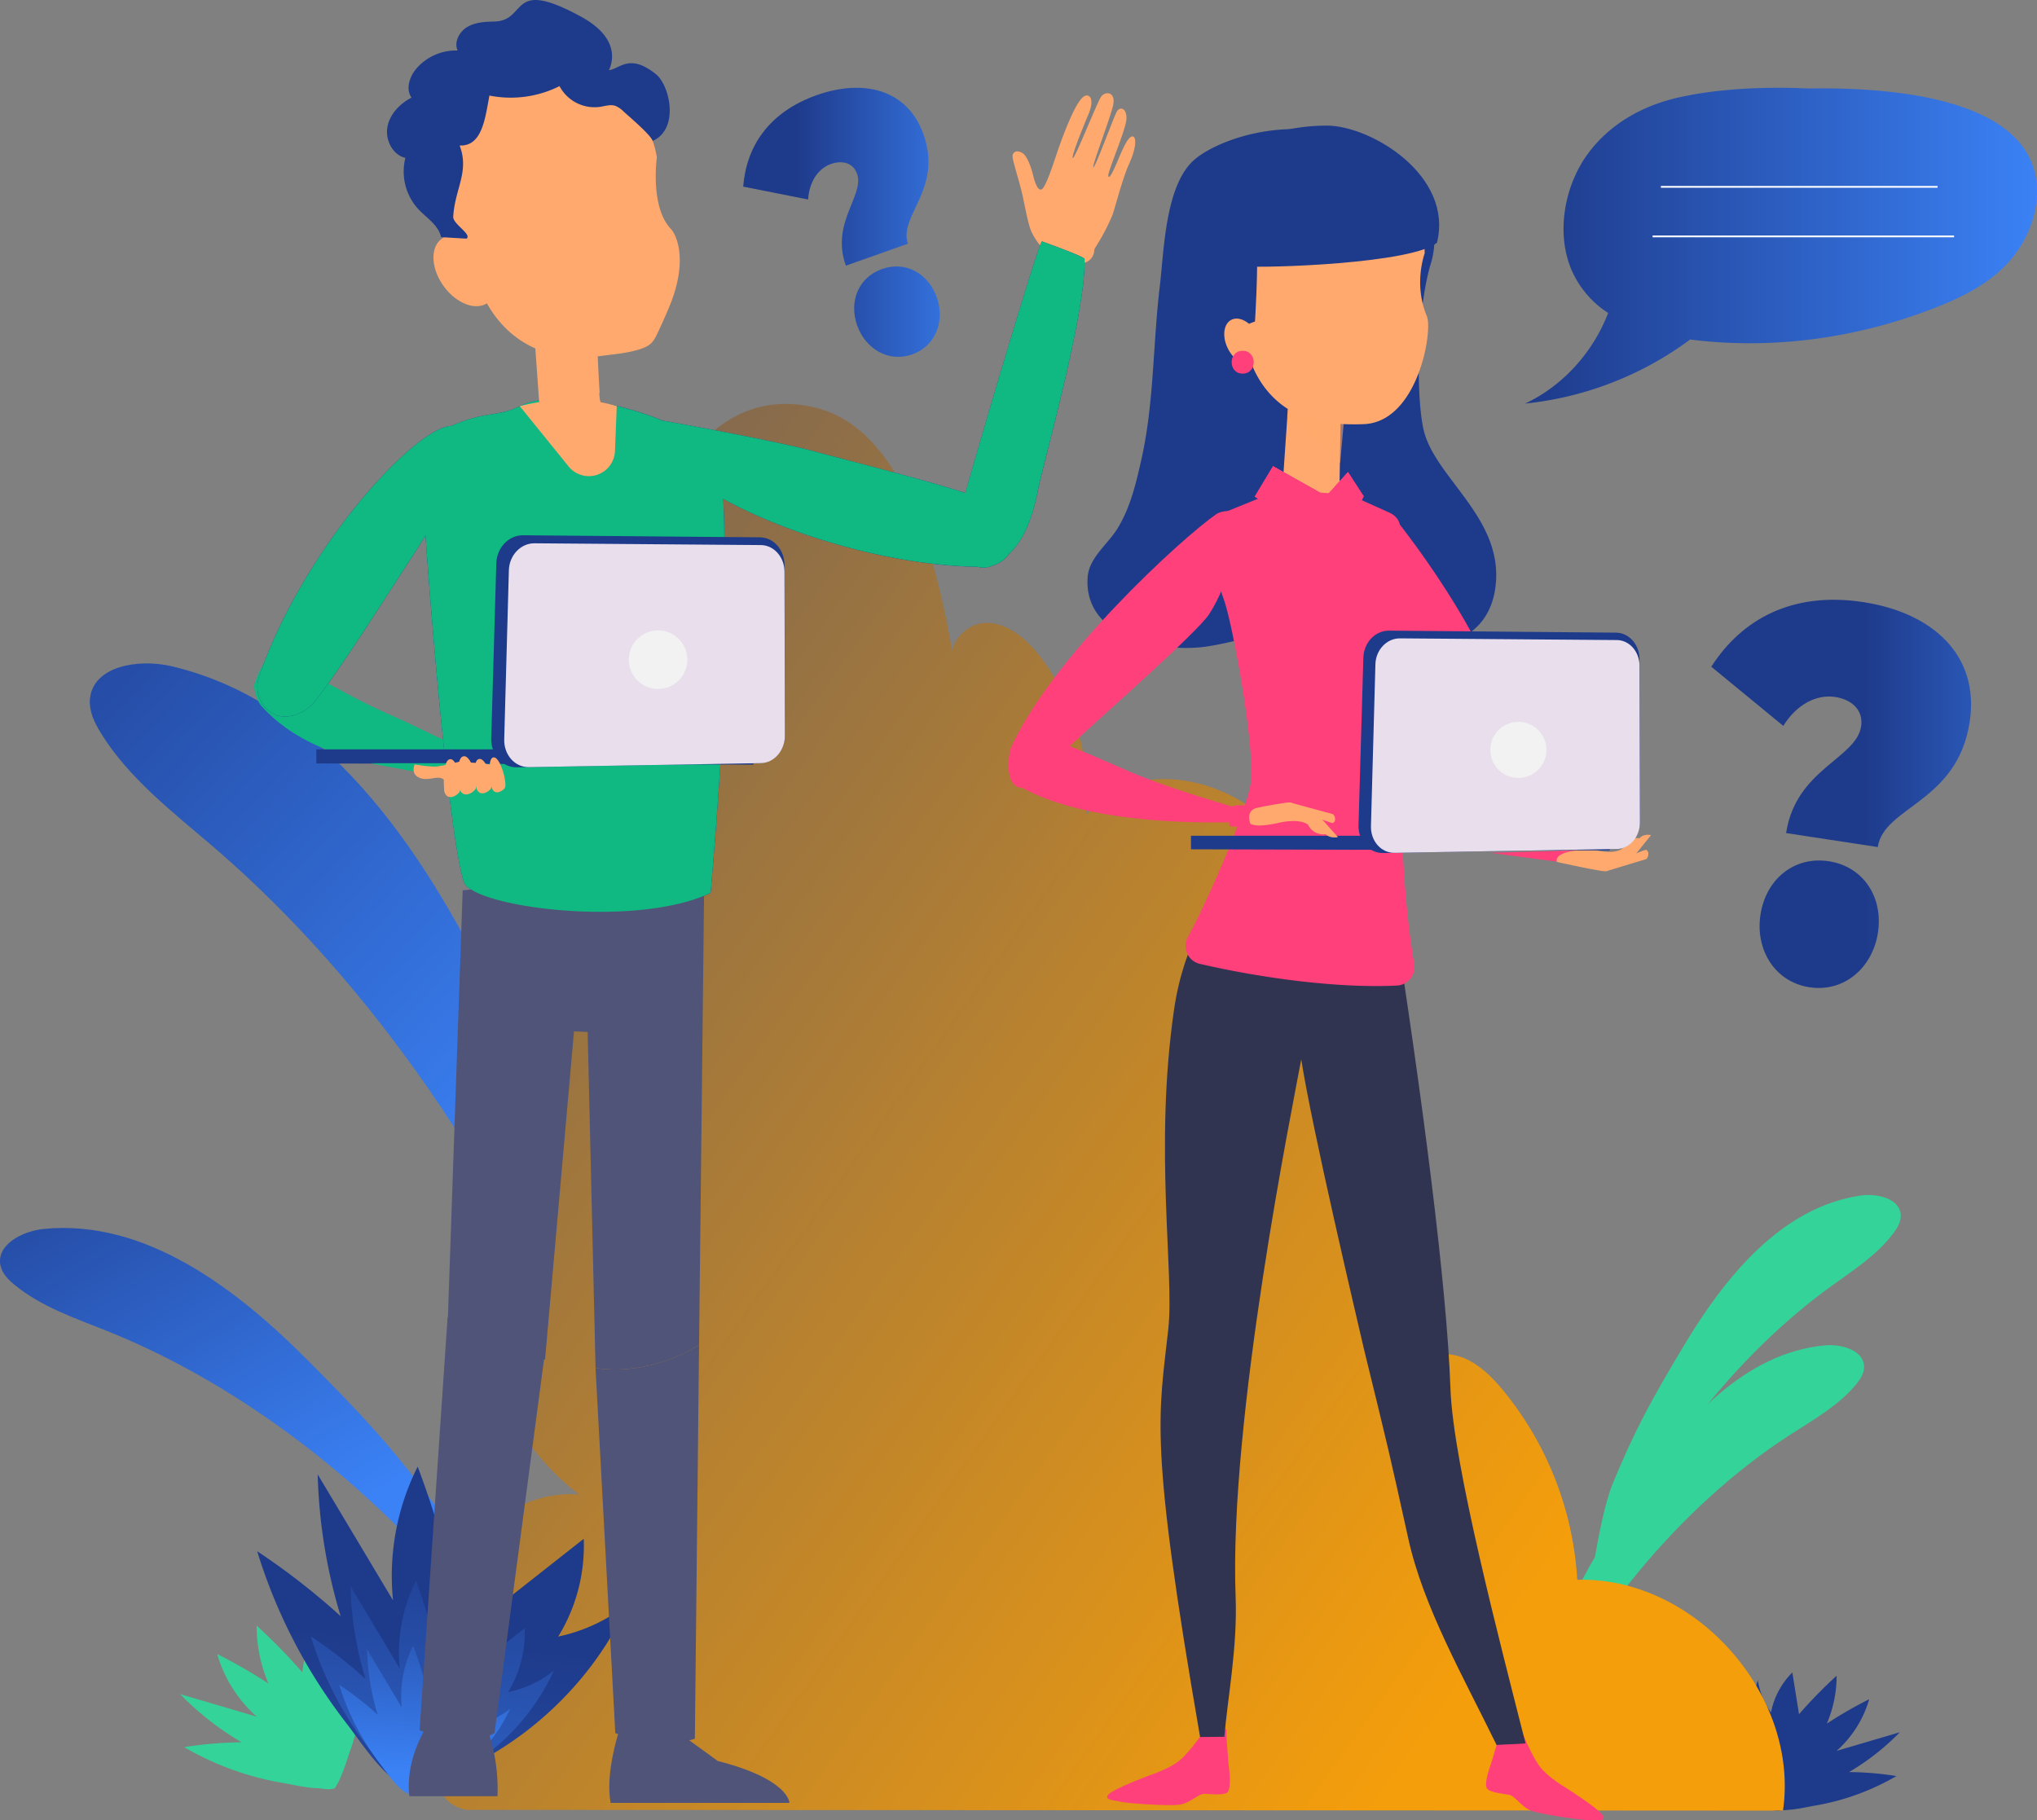 <svg height="776.336" viewBox="0 0 868.611 776.336" width="868.611" xmlns="http://www.w3.org/2000/svg" xmlns:xlink="http://www.w3.org/1999/xlink"><rect x="0" y="0" width="868.611" height="776.336" fill="#808080" stroke="none"/><linearGradient id="a" gradientUnits="objectBoundingBox" x1="1.153" x2="1.438" y1="2.57" y2="5.178"><stop offset="0" stop-color="#1E3A8A"/><stop offset="1" stop-color="#3B82F6"/></linearGradient><linearGradient id="b" x1="1.638" x2="1.896" xlink:href="#a" y1="2.768" y2="5.437"/><linearGradient id="c" x1="2.305" x2="2.474" xlink:href="#a" y1="3.738" y2="5.391"/><linearGradient id="d" gradientUnits="objectBoundingBox" x1="-8.637" x2="-8.204" y1="-1.261" y2="-.646"><stop offset="0" stop-color="#10B981"/><stop offset="1" stop-color="#34D399"/></linearGradient><linearGradient id="e" x1="-8.943" x2="-8.481" xlink:href="#d" y1="-1.814" y2="-1.222"/><linearGradient id="f" x1="2.395" x2="2.11" xlink:href="#d" y1="-4.202" y2="-1.594"/><linearGradient id="g" x1="3.252" x2="2.994" xlink:href="#d" y1="-7.571" y2="-4.903"/><linearGradient id="h" x1="4.227" x2="4.058" xlink:href="#d" y1="-10.967" y2="-9.314"/><linearGradient id="i" x1="0" x2=".682" xlink:href="#a" y1="-.345" y2=".664"/><linearGradient id="j" gradientUnits="objectBoundingBox" x1="-.711" x2=".781" y1="-.24" y2=".881"><stop offset="0" stop-color="#1E3A8A"/><stop offset="1" stop-color="#F59E0B"/></linearGradient><linearGradient id="k" x1=".565" x2="1.581" xlink:href="#a" y1=".261" y2=".261"/><linearGradient id="l" x1=".257" x2="1.21" xlink:href="#a" y1=".688" y2=".688"/><linearGradient id="m" x1="0" x2="1" xlink:href="#a" y1=".5" y2=".5"/><linearGradient id="n" x1=".5" x2=".5" xlink:href="#a" y1="0" y2="1"/><linearGradient id="o" x1=".482" x2=".226" xlink:href="#a" y1=".518" y2="2.992"/><linearGradient id="p" x1=".563" x2=".332" xlink:href="#a" y1="-.347" y2="2.185"/><linearGradient id="q" x1=".601" x2=".45" xlink:href="#a" y1="-.707" y2=".861"/><path d="m243.711 429.477c4.817 1.95 12.43-.164 17.557-1.024a103.32 103.32 0 0 0 34.846-12.622 133.927 133.927 0 0 0 -20.2-1.7 102.8 102.8 0 0 0 21.663-16.986q-13.494 3.976-26.985 7.955a46.7 46.7 0 0 0 13.917-22.043 183.786 183.786 0 0 0 -18.058 10.4 52.039 52.039 0 0 0 4.179-20.42 200.436 200.436 0 0 0 -16.045 16.411q-1.426-8.9-2.849-17.8a33.2 33.2 0 0 0 -9.111 17.08 32.237 32.237 0 0 1 -5.59-13.778 65.209 65.209 0 0 0 6.673 54.528" fill="url(#a)" transform="translate(512.545 341.621)"/><path d="m245.8 415.342c3.152 1.278 8.139-.108 11.5-.672a67.691 67.691 0 0 0 22.826-8.268 87.7 87.7 0 0 0 -13.231-1.111 67.3 67.3 0 0 0 14.189-11.128q-8.839 2.607-17.675 5.21a30.509 30.509 0 0 0 9.115-14.437 121.072 121.072 0 0 0 -11.828 6.809 34.02 34.02 0 0 0 2.737-13.374 131.878 131.878 0 0 0 -10.508 10.748l-1.863-11.654a21.709 21.709 0 0 0 -5.97 11.183 21.107 21.107 0 0 1 -3.664-9.024 42.717 42.717 0 0 0 4.374 35.717" fill="url(#b)" transform="translate(509.927 356.066)"/><path d="m246.924 407.465c2.215.9 5.722-.073 8.084-.47a47.594 47.594 0 0 0 16.049-5.813 61.182 61.182 0 0 0 -9.3-.784 47.3 47.3 0 0 0 9.978-7.826q-6.212 1.834-12.427 3.664a21.506 21.506 0 0 0 6.408-10.153 84.915 84.915 0 0 0 -8.317 4.789 23.97 23.97 0 0 0 1.926-9.4 92.262 92.262 0 0 0 -7.391 7.558q-.658-4.1-1.313-8.2a15.309 15.309 0 0 0 -4.2 7.864 14.831 14.831 0 0 1 -2.574-6.346 30.032 30.032 0 0 0 3.075 25.115" fill="url(#c)" transform="translate(508.706 364.421)"/><path d="m202.469 504.605c22.7-52.12 63.882-103.217 111.7-133.953 9.815-6.307 20.214-12.2 27.668-21.172 1.731-2.079 3.343-4.479 3.441-7.182.268-7.248-9.4-10.152-16.624-9.491-34.079 3.124-59.786 31.763-78.893 60.159-14.13 21-22.349 33.891-33.209 56.756-7.352 15.488-14.085 54.882-14.085 54.882" fill="url(#d)" transform="translate(449.602 240.962)"/><path d="m209.515 492.873c19.876-53.263 58.264-106.491 104.369-139.745 9.459-6.823 19.532-13.263 26.494-22.621 1.613-2.17 3.1-4.653 3.051-7.359-.122-7.248-9.933-9.633-17.108-8.585-33.867 4.946-58 34.919-75.556 64.3-12.987 21.726-20.507 35.037-30.123 58.452-6.513 15.861-11.128 55.558-11.128 55.558" fill="url(#e)" transform="translate(467.095 195.307)"/><path d="m102.556 436.637c-5.834 2.365-15.06-.2-21.27-1.24a125.2 125.2 0 0 1 -42.222-15.297 162.3 162.3 0 0 1 24.474-2.058 124.537 124.537 0 0 1 -26.25-20.584q16.347 4.822 32.7 9.637a56.535 56.535 0 0 1 -16.864-26.706 223.08 223.08 0 0 1 21.876 12.601 62.929 62.929 0 0 1 -5.064-24.742 243.648 243.648 0 0 1 19.444 19.887q1.724-10.783 3.448-21.562a40.227 40.227 0 0 1 11.041 20.691 39.057 39.057 0 0 0 6.774-16.7 79 79 0 0 1 -8.087 66.069" fill="url(#f)" transform="translate(39.488 325.021)"/><path d="m86.686 419.514c-3.824 1.546-9.867-.129-13.931-.815a82.006 82.006 0 0 1 -27.655-10.013 106.129 106.129 0 0 1 16.031-1.351 81.558 81.558 0 0 1 -17.191-13.479l21.412 6.311a37.051 37.051 0 0 1 -11.044-17.494 145.5 145.5 0 0 1 14.332 8.254 41.282 41.282 0 0 1 -3.316-16.209 159.942 159.942 0 0 1 12.733 13.026q1.128-7.063 2.257-14.123a26.321 26.321 0 0 1 7.23 13.555 25.557 25.557 0 0 0 4.441-10.936 51.757 51.757 0 0 1 -5.3 43.274" fill="url(#g)" transform="translate(55.999 342.52)"/><path d="m77.676 409.967c-2.689 1.09-6.938-.091-9.8-.571a57.668 57.668 0 0 1 -19.448-7.042 74.1 74.1 0 0 1 11.274-.947 57.4 57.4 0 0 1 -12.089-9.48q7.528 2.22 15.06 4.437a26.012 26.012 0 0 1 -7.767-12.3 102.876 102.876 0 0 1 10.076 5.8 28.988 28.988 0 0 1 -2.33-11.4 112.264 112.264 0 0 1 8.954 9.16q.794-4.963 1.588-9.929a18.564 18.564 0 0 1 5.085 9.529 17.986 17.986 0 0 0 3.117-7.69 36.379 36.379 0 0 1 -3.723 30.429" fill="url(#h)" transform="translate(65.131 352.645)"/><path d="m258.488 615.825c-29.858-106.685-95.655-216.345-179.727-288.492-17.25-14.8-35.751-28.96-47.732-48.275-2.779-4.479-5.252-9.543-4.719-14.788 1.428-14.06 20.866-17.076 34.63-13.865 64.951 15.161 106.891 77.329 136.164 137.261 21.653 44.323 34.065 71.4 48.9 118.451 10.048 31.868 12.489 109.709 12.489 109.709" fill="url(#i)" transform="translate(12.05 33.692)"/><path d="m208.037 514.786c-28.716-65.923-80.8-130.55-141.287-169.432-12.409-7.976-25.567-15.429-35-26.776-2.187-2.63-4.225-5.667-4.35-9.083-.338-9.167 11.89-12.841 21.022-12.005 43.11 3.949 75.622 40.178 99.786 76.092 17.874 26.563 28.274 42.867 42.006 71.788 9.3 19.591 17.818 69.416 17.818 69.416" fill="url(#i)" transform="translate(14.93 153.212)"/><path d="m231.764 501.887c-40.69-59.287-104.084-112.867-170.843-139.577-13.694-5.478-28.026-10.3-39.432-19.657-2.647-2.17-5.224-4.761-6-8.094-2.069-8.937 9.24-14.865 18.368-15.774 43.075-4.291 81.864 25.115 112.4 55.8 22.583 22.694 35.883 36.73 54.851 62.523 12.845 17.473 30.652 64.78 30.652 64.78" fill="url(#i)" transform="translate(-15.244 205.333)"/><path d="m80.842 817.057c-11.842-2.933-12.361-10.923-11.88-23.109s10.338-23.348 22.366-25.338c-15.056-13.935-20-37.694-11.751-56.477s29.082-31.223 49.523-29.573c-46.527-35.5-53.886-103.154-44.611-160.937 7.53-46.914 32.435-100.333 79.61-105.892-12.987 1.532-17.021-73.954-16.853-83.459.759-43.145 24.174-127.419 82.679-113.216 40.989 9.947 53.688 75.929 59.379 110.37-4.782-8.007 4.239-18.671 13.566-18.595s17.135 7.035 22.858 14.4a96.271 96.271 0 0 1 19.58 67.556c19.392-25.776 63.391-16.522 83.149 8.975s41.143 60.681 44.943 92.712c6.025 50.685-2.177 99.9 12.329 148.838-6.649-7.464 2.187-20.319 12.179-20.57s18.407 7.237 24.8 14.917a140.316 140.316 0 0 1 32.018 81.282c50.031-1.432 94.889 48.9 87.725 98.438l-561.614-.324" fill="url(#j)" transform="translate(117.843 -45.191)"/><path d="m258.792 345.975c1.066-7-4.078-11.479-11.1-12.549-8.157-1.243-16.641 3.469-22.074 12.347l-30.718-25.243c12.981-20.2 34.417-32.188 64.777-27.563 29.792 4.538 49.724 22.826 45.423 51.055-5.263 34.549-36.552 36.023-39.2 53.412l-39.095-5.956c4.17-27.326 29.887-31.725 31.987-45.503zm-42.922 80.342c2.306-15.129 14.311-25.083 29.109-22.83s23.3 15.335 20.991 30.464c-2.271 14.906-14.377 25.54-29.182 23.283s-23.188-16.011-20.918-30.917z" fill="url(#k)" transform="translate(534.817 -36.188)"/><path d="m154.782 215.4c-1.682-4.744-6.4-5.823-11.162-4.138-5.524 1.957-9.257 7.753-9.682 15.136l-27.7-5.506c1.351-17.01 10.758-31.7 31.324-38.99 20.179-7.15 38.8-2.382 45.573 16.738 8.289 23.4-10.811 34.821-6.638 46.6l-26.48 9.379c-6.561-18.505 8.07-29.887 4.765-39.219zm.066 64.711c-3.629-10.25.547-20.51 10.57-24.063s19.734 1.79 23.366 12.04c3.577 10.1-.439 20.817-10.466 24.369s-19.893-2.248-23.47-12.345z" fill="url(#l)" transform="translate(210.67 -141.311)"/><path d="m51.524 295.6c-2.525-2.553-5.9-1.818-8.463.711-2.978 2.939-3.633 7.815-1.668 12.716l-19.566 4.838c-4.28-11.4-2.657-23.742 8.418-34.682 10.87-10.734 24.338-13.3 34.511-3 12.451 12.6 3.573 25.77 9.839 32.112l-14.263 14.089c-9.846-9.968-3.845-21.757-8.808-26.784zm19.657 41.783c-5.451-5.52-5.862-13.416-.463-18.748s13.29-4.827 18.741.693c5.37 5.44 6.029 13.579.627 18.915s-13.531 4.578-18.905-.859z" fill="url(#i)" transform="translate(-4.318 84.402)"/><path d="m419.813 217.358c-5.991-37.5-72.578-38.718-97.028-38.308-17.672-.832-38.408-.073-55.85 3.946-14.826 3.417-29.391 11.274-38.9 24.888s-12.949 33.585-6 49.129a41.516 41.516 0 0 0 15.355 17.777c-6.433 16.7-19.187 31.025-35.424 38.635a142.5 142.5 0 0 0 70.384-27.316c35.33 4.448 71.464-.519 105.1-13.8 10.978-4.333 21.956-9.721 30.415-18.9s14.055-22.847 11.948-36.051z" fill="url(#m)" transform="translate(448.353 -141.311)"/><path d="m218.591 190.88h117.984" fill="url(#n)" stroke="#fff" stroke-miterlimit="10" stroke-width=".758" transform="translate(489.63 -111.193)"/><path d="m217.58 196.947h128.551" fill="url(#n)" stroke="#fff" stroke-miterlimit="10" stroke-width=".758" transform="translate(487.12 -96.13)"/><path d="m111.835 484.786c-10.821-4.079-20.082-19.023-27.162-28.169a229.957 229.957 0 0 1 -37.942-73.226 297.457 297.457 0 0 1 35.594 27.7 228.724 228.724 0 0 1 -9.79-60.472q16.065 26.865 32.126 53.731a103.811 103.811 0 0 1 10.507-57.05 409.541 409.541 0 0 1 13.841 44.256 115.7 115.7 0 0 1 23.979-39.7 446.009 446.009 0 0 1 1.473 51.055q15.757-12.411 31.513-24.811a73.862 73.862 0 0 1 -10.874 41.683 71.7 71.7 0 0 0 29.938-14.095c-17.369 38.353-52.535 68.2-93.2 79.1" fill="url(#o)" transform="translate(62.933 278.174)"/><path d="m95.938 451.347c-7.088-2.671-13.155-12.461-17.79-18.448a150.622 150.622 0 0 1 -24.853-47.965 195.059 195.059 0 0 1 23.314 18.146 149.785 149.785 0 0 1 -6.409-39.608l21.043 35.19a68.022 68.022 0 0 1 6.875-37.362 267.293 267.293 0 0 1 9.066 28.987 75.778 75.778 0 0 1 15.711-26 293.56 293.56 0 0 1 .965 33.438l20.64-16.254a48.362 48.362 0 0 1 -7.119 27.3 46.9 46.9 0 0 0 19.608-9.233 95.038 95.038 0 0 1 -61.047 51.81" fill="url(#p)" transform="translate(79.228 312.916)"/><path d="m86.755 432.563c-4.984-1.881-9.25-8.763-12.51-12.973a105.959 105.959 0 0 1 -17.477-33.728 137.214 137.214 0 0 1 16.4 12.758 105.208 105.208 0 0 1 -4.51-27.852q7.4 12.376 14.8 24.749a47.816 47.816 0 0 1 4.841-26.278 188.969 188.969 0 0 1 6.374 20.385 53.272 53.272 0 0 1 11.044-18.285 205.324 205.324 0 0 1 .679 23.513q7.256-5.71 14.513-11.427a33.991 33.991 0 0 1 -5.008 19.2 32.988 32.988 0 0 0 13.788-6.492 66.823 66.823 0 0 1 -42.926 36.434" fill="url(#q)" transform="translate(87.853 332.637)"/><path d="m221.569 271.6s-1.863 3.786-1.052 4.329 7.471-2.818 8.6-2.7c1.275 1.01.912 2.894-.017 3.918l-17.222 5.217z" fill="#ffa96e" transform="translate(472.957 89.211)"/><path d="m206.852 281.659a1.753 1.753 0 0 0 .592.254c2.5.55 18.94 4.155 20.427 3.859 1.606-.313 12.2-6.736 12.2-6.736l7-8.665s-3.072-.8-4.918 1.316c-1.727-.15-4.949-.2-7.077 4.221-3.653 3-11.35.9-11.35.9s-7.328-1.954-10.473-1l-6.374 1.933a2.019 2.019 0 0 0 -1.111.846 1.952 1.952 0 0 0 .495 2.685z" fill="#ffa96e" transform="translate(456.963 85.797)"/><path d="m289.573 210.42a34.779 34.779 0 0 1 5.217 30.785c-6.091 20.068-6.318 57.205-3.006 71.1 4.7 19.7 32.3 36.458 30.851 63.7s-26.5 30.36-39.272 27.727-15.725-17.487-35.626-12.127c-15.885 4.277-31.276 10.062-47.589 12.74-19.037 3.128-53.378-2.94-51.7-29.249.54-8.491 8.554-14.123 12.751-20.949 5.552-9.038 7.993-19.615 10.267-29.823 5.35-24 4.827-49.108 7.767-73.477 1.787-14.826 2.226-42.818 14.52-53.778 13.431-11.969 65.419-27.819 95.82 13.351z" fill="#1E3A8A" transform="translate(315.326 -128.758)"/><path d="m174.413 255.123c9.546 14.927 24.289 11.95 21.959-3.3l.495-30.666-22.506-3.072-1.988 29.115a13.064 13.064 0 0 0 2.04 7.923z" fill="#ffa96e" transform="translate(374.802 -43.652)"/><path d="m195.438 241.766-22.6-19.734.383-4.239 24.174 2.17-1.957 21.8z" fill="#ffa96e" fill-rule="evenodd" opacity=".57" transform="translate(376.033 -44.37)"/><path d="m202.44 394.183c-.1-1.964-.247-4.27-.428-6.067-.39-3.841-.373-7.815-.373-7.815l-8.449-.749s-6.844 10.107-11.347 13.879-12.949 6.45-12.949 6.45-14.732 5.475-17.351 8 2.257 2.595 5.21 3.3 19.713 1.835 24.554 1.289 8.414-4.848 11.065-4.7 7.579.644 9.442-.408c2.494-1.407.627-13.172.627-13.172z" fill="#ff407a" transform="translate(321.303 357.246)"/><path d="m246.84 416.979c-2.03-3.013-15.286-11.458-15.286-11.458s-7.694-4.392-11.309-9.024-8.181-15.948-8.181-15.948l-8.418-1.041s-.815 3.887-2 7.561c-.557 1.72-1.181 3.946-1.693 5.841s-4.291 11.114-2.145 13.015c1.6 1.417 6.523 1.964 9.146 2.379s5.214 5.364 9.832 6.917 21.238 3.963 24.275 3.894 7.813.876 5.779-2.136z" fill="#ff407a" transform="translate(436.523 357.134)"/><path d="m194.83 233.5c12.221 15.505 56.192 74.529 51.337 114.738a5.975 5.975 0 0 1 -10.288 3.249c-22.363-23.506-64.777-105.8-50.128-119.036a6.325 6.325 0 0 1 9.079 1.049z" fill="#ff407a" transform="translate(400.62 -11.646)"/><path d="m189.353 579.515c.839 21.6-3.577 44.141-4.806 59.626-3.448.028-6.9.066-10.351.091-21.91-126.611-17.654-136.453-13.534-174.252 2.56-23.513-6.151-76.674 2.414-135.861 4.235-29.263 17.588-47.885 23.283-52.545l69.785 7.854c12.916 82.332 23.309 162.723 24.814 206.272 1.111 32.108 21.416 109.423 32.018 151.255-3.476.324-8.871.387-12.35.679-14.367-29.465-31.23-58.943-37.621-87.906-8.2-37.113-8.2-37.113-18.926-80.9-3.148-13.607-22.262-94.555-26.752-123.619-3.462 19.031-30.935 153.374-27.974 229.306z" fill="#313450" transform="translate(337.542 101.568)"/><g fill="#ff407a"><path d="m188.266 352.317c-1.034 10.337-16.756 47.586-26.9 66.32a7.861 7.861 0 0 0 5.1 11.427c25.428 5.89 58.522 10.543 84.124 9.247a7.866 7.866 0 0 0 7.3-9.243c-6.1-35.688-5.973-81.878-5.8-97.428a7.976 7.976 0 0 1 2.891-5.983c7.352-6.241 14.067-18.452 14.715-21.559 4.371-11.807-16.564-29.4-17.916-61.8-.108-2.553-2.149-4.625-4.479-5.673l-15.701-7.067a7.855 7.855 0 0 0 -2.678-.672l-26.48-1.856a7.877 7.877 0 0 0 -3.514.561l-21.89 8.9c-2.95 1.2-8.314 3.009-8.327 6.192-.031 8.212 5.663 24.143 8.226 31.652 3.57 10.433 12.932 60.982 11.329 76.982z" transform="translate(345.148 -19.004)"/><path d="m203.756 237.214-.637-9.6-9.31 10.208-22.709-12.722 2 13.984 19.637 8.867z" transform="translate(371.715 -26.235)"/><path d="m203.756 237.214-.637-9.6-9.31 10.208-22.709-12.722 2 13.984 19.637 8.867z" transform="translate(371.715 -26.235)"/><path d="m203.756 237.214-.637-9.6-9.31 10.208-22.709-12.722 2 13.984 19.637 8.867z" transform="translate(371.715 -26.235)"/><path d="m176.65 225.1-7.787 12.946 16.187 9.987 9.79-12.742z" transform="translate(366.164 -26.235)"/><path d="m178.543 232.5 7.5 14.905 5.233-11.349-6.638-10.236z" transform="translate(390.198 -24.441)"/><path d="m176.65 225.1-7.787 12.946 16.187 9.987 9.79-12.742z" transform="translate(366.164 -26.235)"/><path d="m178.543 232.5 7.5 14.905 5.233-11.349-6.638-10.236z" transform="translate(390.198 -24.441)"/><path d="m162.388 333c17.891-16.519 56.568-50.463 61.844-58.424 5.141-7.749 13.876-27.936 11.591-41.268-.679-3.97-6.586-2.776-8.449-1.484-14.893 10.33-70.729 61.413-88.028 100.591-3.989 23.625 12.224 19.331 23.042.585z" transform="translate(291.343 -12.602)"/></g><path d="m251.507 255.755c-5.774-13.687-.9-26.713-.9-26.713-.07-10.985-5.781-23.533-14.356-31.708a35.376 35.376 0 0 0 -24.885-10.4c-18.873-.146-46.353 11.709-46.238 29.677l9.438 52.514c4.636 19.685 18.933 31.279 36.831 32.251 2.347.679 11.507.69 14.245.449 22.118-1.957 28.571-39.655 25.865-46.07z" fill="#ffa96e" transform="translate(356.903 -121)"/><path d="m183.412 255.893s-21.935 6.767-18.543 27.1c0 0-7.606-76.27 8.293-92.939s10.25 65.839 10.25 65.839z" fill="#1E3A8A" transform="translate(351.733 -118.764)"/><path d="m176.937 243.371c-14.172-1.149 4.155-23.015-9.059-28.775-2.093-.916-2.065-4.848-4.409-6.123 7.666-19.18 31.582-25.083 49.446-25.094 18.992-.014 54.165 21.329 47.067 49.923-10.338 8.798-71.625 10.992-83.045 10.069z" fill="#1E3A8A" transform="translate(352.772 -129.816)"/><path d="m179.524 214.365c2.431 5.259 1.477 10.643-2.128 12.019s-8.491-1.766-10.919-7.025-1.477-10.643 2.128-12.023 8.495 1.764 10.919 7.029z" fill="#ffa96e" transform="translate(356.903 -71.14)"/><path d="m172.954 210.477a4.163 4.163 0 0 0 -2.689-2.661c-1.487-.449-3.741.1-4.117 4.357s2.313 8.206 4.625 7.9c.731-.1 1.219-1.094 1.543-2.414a3.2 3.2 0 0 1 -1.609-3.887 3.515 3.515 0 0 1 2.246-2.532c.005-.474.001-.763.001-.763z" fill="#ffa96e" fill-rule="evenodd" opacity=".68" transform="translate(359.338 -69.464)"/><path d="m170.747 220.7c6.269 0 6.28-9.742 0-9.742s-6.279 9.742 0 9.742z" fill="#ff407a" transform="translate(359.157 -61.352)"/><path d="m161.061 276.113v-5.772h178.564v6.253z" fill="#1E3A8A" transform="translate(346.793 86.095)"/><path d="m291.4 338.352-99.3 1.714c-6 .1-10.717-5.231-10.522-11.887l2.069-71.5c.185-6.384 5.085-11.5 10.926-11.455l96.815.85c5.517.045 9.992 5.081 10.009 11.264l.2 69.165c.022 6.441-4.537 11.752-10.197 11.849z" fill="#1E3A8A" transform="translate(397.717 23.736)"/><path d="m288 336-94.8 1.633c-5.747.1-10.274-5.019-10.1-11.406l1.9-69.043c.171-6.137 4.862-11.061 10.466-11.016l92.5.724c5.308.042 9.609 4.886 9.626 10.835l.2 66.884c.021 6.189-4.36 11.296-9.792 11.389z" fill="#e9dfec" transform="translate(401.499 26.08)"/><path d="m221.608 268.341a11.946 11.946 0 1 1 -11.946-11.941 11.945 11.945 0 0 1 11.946 11.941z" fill="#f2f2f2" transform="translate(437.801 51.469)"/><path d="m145.614 261.988a10.531 10.531 0 0 1 11.629-2.825c5.409 2.065 14.844 5.869 29.816 12.486 19.615 8.676 52.709 17.724 52.709 17.724l-1.076 4.381s-62.314 4.078-95.9-14.579a6.952 6.952 0 0 1 -2.654-9.337 40.945 40.945 0 0 1 5.476-7.85z" fill="#ff407a" transform="translate(292.775 56.611)"/><path d="m183.511 276.585s-1.982-3.629-1.118-4.151 7.955 2.7 9.156 2.591c1.355-.968.968-2.776-.021-3.758l-18.337-5z" fill="#ffa96e" transform="translate(376.909 75.974)"/><path d="m167.842 270.219a1.994 1.994 0 0 1 .634-.24c2.664-.529 20.162-3.984 21.74-3.7 1.714.3 12.987 6.461 12.987 6.461l7.446 8.306s-3.267.773-5.231-1.261a7.1 7.1 0 0 1 -7.533-4.05c-3.89-2.87-12.085-.86-12.085-.86s-7.8 1.874-11.149.961l-6.784-1.853a2.144 2.144 0 0 1 -1.184-.811 1.757 1.757 0 0 1 .529-2.574z" fill="#ffa96e" transform="translate(359.885 75.963)"/><path d="m166.082 275.574 9.456.314s-3.95-7.147 2.877-8.38-10.118-.839-10.118-.839-3.849.379-2.215 8.905z" fill="#ff407a" transform="translate(358.256 76.828)"/><path d="m226.014 276.9-28.3-3.741 37.036-1.027s-9.443.617-8.736 4.768z" fill="#ff407a" transform="translate(437.801 90.551)"/><path d="m133.539 286.769c.878-4.005 1.268-.421 1.268-.421-4.576-1.811-20.43-9.909-28.657-13.458-27.963-12.068-44.475-26.02-54.35-23.781-2 .456-4.573 7.847-5.256 9.609-.78 2.02 1.257 7.829 2.863 9.567 6.5 7.028 24.714 25.926 79.833 28.677z" fill="#10B981" transform="translate(62.045 32.788)"/><path d="m152.914 246.536s-4.8-4.82-6.335-9.923-2.455-11.242-3.681-16.063-3.577-12.221-3.678-14.112 1.738-3.044 4.19-1.532 4.19 7.805 4.7 9.978 1.839 6.422 3.577 5.478 5.109-11.434 6.335-15.07 4.531-13.026 7.666-19.023c2.166-4.141 4.193-6.725 6.032-5.684s1.125 4.817 0 7.464-7.46 17.856-6.847 18.992 10.323-23.526 12.058-26.079 6.746-2.455 5.008 4.253-8.892 25.132-8.279 25.794 8.62-21.189 9.95-23.648 4.291-1.7 4.19 2.835-8.16 22.823-7.753 24.522 2.417-2.73 4.242-7.053c2.044-4.838 4.312-10.1 6.2-9.811 1.637.254 1.463 4.994-1.5 11.514s-5.928 18.459-7.154 21.956a95.194 95.194 0 0 1 -7.666 14.454c-.077.495-.143.961-.2 1.4a5.68 5.68 0 0 1 -5.782 4.744h-9.449a5.62 5.62 0 0 1 -5.824-5.386z" fill="#ffa96e" transform="translate(292.555 -139.651)"/><path d="m66.807 245.669c-.536-9.226 6.837-14.8 15.394-18.288 12.479-5.085 18.288-3.04 26.731-7.415 16.136-8.359 62.151.648 83.34 19.539 5.67 14.792 3.152 45.008 4.2 75.163 1.083 31.171-6.168 112.885-6.168 112.885-32.286 15.328-101.736 6.036-105.223-4.723-6.496-20.037-15.251-124.838-18.274-177.161z" fill="#1E3A8A" transform="translate(112.708 -46.751)"/><path d="m103.128 407.666h-37.528s-2.407-12.022 6.133-27.656l27.573.46a76.833 76.833 0 0 1 3.822 27.196z" fill="#505478" transform="translate(109.007 358.383)"/><path d="m93.692 382.882s-5.635 17.426-3.27 29.615h76.235s.045-10.067-30.541-17.867l-21.263-15.417z" fill="#505478" transform="translate(169.968 356.401)"/><path d="m132.305 332.677-1.79 167.962s-14.189 5.813-33.93-2.389l-8.428-155.692c15.105 2.413 31.634-2.086 44.148-9.881z" fill="#505478" transform="translate(165.786 240.863)"/><path d="m70.048 470.312 6.419-185.612 103.067-10.769-2.267 204.595c-12.514 7.795-29.043 12.294-44.148 9.881l-3.354-143.29-5.83-.293-12.335 139.889c-14.261 5.294-32.427-1.933-41.552-14.401z" fill="#505478" transform="translate(120.825 95.013)"/><path d="m78.567 330.318c9.125 12.726 27.291 20.1 41.557 14.7l-21.542 162.682s-9.71 7.241-31.965-1.123z" fill="#505478" transform="translate(112.306 231.361)"/><path d="m249.621 264.4a13.309 13.309 0 0 1 -12.671 17.675c-59.577-.3-126.444-31.154-132.9-47.035a9.673 9.673 0 0 1 -.463-1.449c-.63-2.765-16.885-16.2-3.385-13.889 11.114 1.9 49.4 9.024 63.589 12.827 21.618 5.8 59.4 15.2 76.138 21.694 3.953 1.536 8.293 6.172 9.689 10.177z" fill="#1E3A8A" transform="translate(182.43 -40.289)"/><path d="m186.8 205.038c.644 23.161-17.724 87.3-19.887 98.675-1.529 8.042-4.521 18.619-10.441 25.163-18.173 20.078-25.738-3.845-23.746-12.037 3.465-14.252 34.637-119.645 35.925-119.276-.002.001 18.12 6.468 18.149 7.475z" fill="#1E3A8A" transform="translate(275.668 -94.601)"/><path d="m58.771 344.145c-8.408.021-14.154-8.8-11.253-17.212 18.8-54.461 66.146-105.9 81.808-106.766a7.931 7.931 0 0 1 1.39.038 5.558 5.558 0 0 1 4.963 4.569c2.5 10.563-15.1 39.109-22.792 50.894-11.713 17.954-31.551 49.567-42.351 62.83a17.368 17.368 0 0 1 -11.765 5.646z" fill="#1E3A8A" transform="translate(62.999 -38.513)"/><path d="m349.758 205.038c-.028-1.01-18.149-7.474-18.149-7.474-1.094-.313-23.739 75.64-32.662 107.274-18.947-6.025-47.648-13.228-65.432-18-14.185-3.8-52.476-10.926-63.589-12.827-.056-.007-.091-.007-.143-.014-22.175-9.188-49.24-12.2-60.852-6.185-8.442 4.374-14.252 2.33-26.731 7.415-8.557 3.486-15.93 9.062-15.394 18.288 3.023 52.322 11.779 157.124 18.274 177.16 3.486 10.758 72.937 20.051 105.223 4.723 0 0 7.251-81.714 6.168-112.885-.69-19.838.153-39.676-.8-55.161 25.362 13.973 68.375 28.221 108.531 28.981a9.03 9.03 0 0 0 6.307-.505 13.3 13.3 0 0 0 7.147-5.109c.578-.571 1.167-1.181 1.769-1.846 5.921-6.544 8.913-17.122 10.441-25.163 2.167-11.375 20.534-75.51 19.892-98.672z" fill="#10B981" transform="translate(112.708 -94.601)"/><path d="m58.771 344.145c-8.408.021-14.154-8.8-11.253-17.212 18.8-54.461 66.146-105.9 81.808-106.766a7.931 7.931 0 0 1 1.39.038 5.558 5.558 0 0 1 4.963 4.569c2.5 10.563-15.1 39.109-22.792 50.894-11.713 17.954-31.551 49.567-42.351 62.83a17.368 17.368 0 0 1 -11.765 5.646z" fill="#10B981" transform="translate(62.999 -38.513)"/><path d="m84.444 245.906c12.831 17.435 28.671 10.762 24.307-6.955l-3.27-30.966-24.881.091 2.414 33.874a7.587 7.587 0 0 0 1.43 3.956z" fill="#ffa96e" transform="translate(147.021 -68.724)"/><path d="m108.719 238.172-27.9-24.884-.231-4.653 26.552-1.32 1.19 23.943z" fill="#ffa96e" fill-rule="evenodd" transform="translate(146.982 -70.388)"/><path d="m73.784 190.632c9.884-8.61 32.206-12.824 44.277-14.419a41.19 41.19 0 0 1 29.29 7.07c11.11 7.478 19.622 20.371 21.391 32.415 0 0-2.967 21.026 5.928 30.391 2.281 2.4 6.868 11.967.909 29.263-1.484 4.308-4.751 11.469-6.68 15.54-1.613 3.4-2.842 4.974-6.614 6.3-5.189 1.825-10.828 2.313-16.247 3-.609.077-.609.077-1.8.23-2.87.373-1.5.7-4.381.289-20.4 1.822-38.353-8.5-46.586-29.162l-24.683-48.2c-3.752-11.193-3.703-24.96 5.196-32.717z" fill="#ffa96e" transform="translate(111.352 -148.531)"/><path d="m91.454 206.535c5.015 7.8 4.695 16.543-.711 19.528s-13.855-.916-18.87-8.717-4.695-16.547.711-19.532 13.854.919 18.87 8.721z" fill="#ffa96e" transform="translate(116.516 -96.467)"/><path d="m80.373 201.484a6.663 6.663 0 0 0 -4.852-3.622c-2.459-.383-5.91.989-5.559 7.819s5.485 12.5 9.08 11.5c1.139-.317 1.689-2.006 1.909-4.169-2.232-.536-3.73-3.023-3.41-5.806a5.622 5.622 0 0 1 3-4.507c-.098-.755-.168-1.215-.168-1.215z" fill="#ffa96e" fill-rule="evenodd" transform="translate(120.551 -94.004)"/><path d="m96.521 269.782c2.522-1.752-5.83-6.259-5.656-9.323.672-11.943 7-19.232 2.734-30.405 9.672.439 10.891-11.793 12.705-21.3a46.407 46.407 0 0 0 29.883-4.026 16.9 16.9 0 0 0 17.257 8.853c2.208-.352 4.5-1.146 6.617-.418a10.842 10.842 0 0 1 3.455 2.41c4.479 3.981 11.438 10 12.413 12.528 11.542-5.207 7.216-23.753 1.438-28.406-11.218-9.024-15.164-2.528-20.092-1.745 2.069-4.542 3.782-14.283-11.964-22.872-31.077-16.944-22.4 1.835-37.057 2.114-3.943.073-8.07.317-11.448 2.344s-5.674 6.419-4.068 10.02a22.2 22.2 0 0 0 -17.675 7.808c-2.859 3.424-4.556 8.63-1.968 12.263-4.973 2.574-9.289 7.028-10.288 12.538s2.2 11.873 7.652 13.176a23.774 23.774 0 0 0 5.51 21.844c3.559 3.81 8.641 6.84 9.7 11.946" fill="#1E3A8A" transform="translate(102.397 -168)"/><path d="m78.882 219.7s21.708-6.2 41.351 0l-.759 19.159a11.129 11.129 0 0 1 -19.768 6.562z" fill="#ffa96e" transform="translate(142.758 -46.483)"/><path d="m53.98 265.78v-6.024h186.369v6.526z" fill="#1E3A8A" transform="translate(80.929 59.815)"/><path d="m190.022 330.738-103.648 1.787c-6.259.108-11.183-5.458-10.981-12.406l2.162-74.619c.192-6.663 5.3-12.005 11.4-11.953l101.045.881c5.761.049 10.431 5.3 10.448 11.758l.212 72.188c.02 6.719-4.734 12.263-10.638 12.364z" fill="#1E3A8A" transform="translate(134.079 -5.268)"/><path d="m186.464 328.288-98.943 1.7c-6 .1-10.724-5.235-10.539-11.9l1.985-72.06c.178-6.4 5.074-11.545 10.922-11.5l96.547.759c5.538.045 10.031 5.1 10.048 11.309l.2 69.806c.023 6.456-4.546 11.785-10.22 11.886z" fill="#e9dfec" transform="translate(138.027 -2.825)"/><path d="m117.176 257.668a12.47 12.47 0 1 1 -12.468-12.468 12.47 12.47 0 0 1 12.468 12.468z" fill="#f2f2f2" transform="translate(175.913 23.675)"/><path d="m89.93 267.109-29.249-5.653h41.261s-12.493 1.282-12.012 5.653z" fill="#10B981" transform="translate(97.568 64.035)"/><path d="m85.322 261.279s-6.213 1.606-9.2 1.982-9.783-.832-9.783-.832-1.909 4.019 2.055 5.694 7.868-1.407 10.372.777c1.794 1.56 22.328 3.2 22.732-5.559.057-1.212-16.176-2.062-16.176-2.062z" fill="#ffa96e" transform="translate(110.479 63.595)"/><path d="m69.758 274.634s-1.139-12.879 2.372-13.642 5.534 12.19 4.089 14.067-5.329 3.764-6.461-.425z" fill="#ffa96e" transform="translate(119.666 62.803)"/><path d="m71.871 274.237s-2-12.8 1.71-13.6 6.649 12.068 5.127 14.057-5.638 3.98-6.837-.457z" fill="#ffa96e" transform="translate(124.013 61.911)"/><path d="m74.075 273.213s-2.208-11.525 1.139-12.249 6.412 10.859 5.033 12.653-5.085 3.594-6.172-.404z" fill="#ffa96e" transform="translate(129.05 62.733)"/><path d="m76.056 273.462s-2.347-12.047.686-12.695 6.144 11.441 4.9 13.068-4.608 3.249-5.586-.373z" fill="#ffa96e" transform="translate(133.589 62.261)"/></svg>